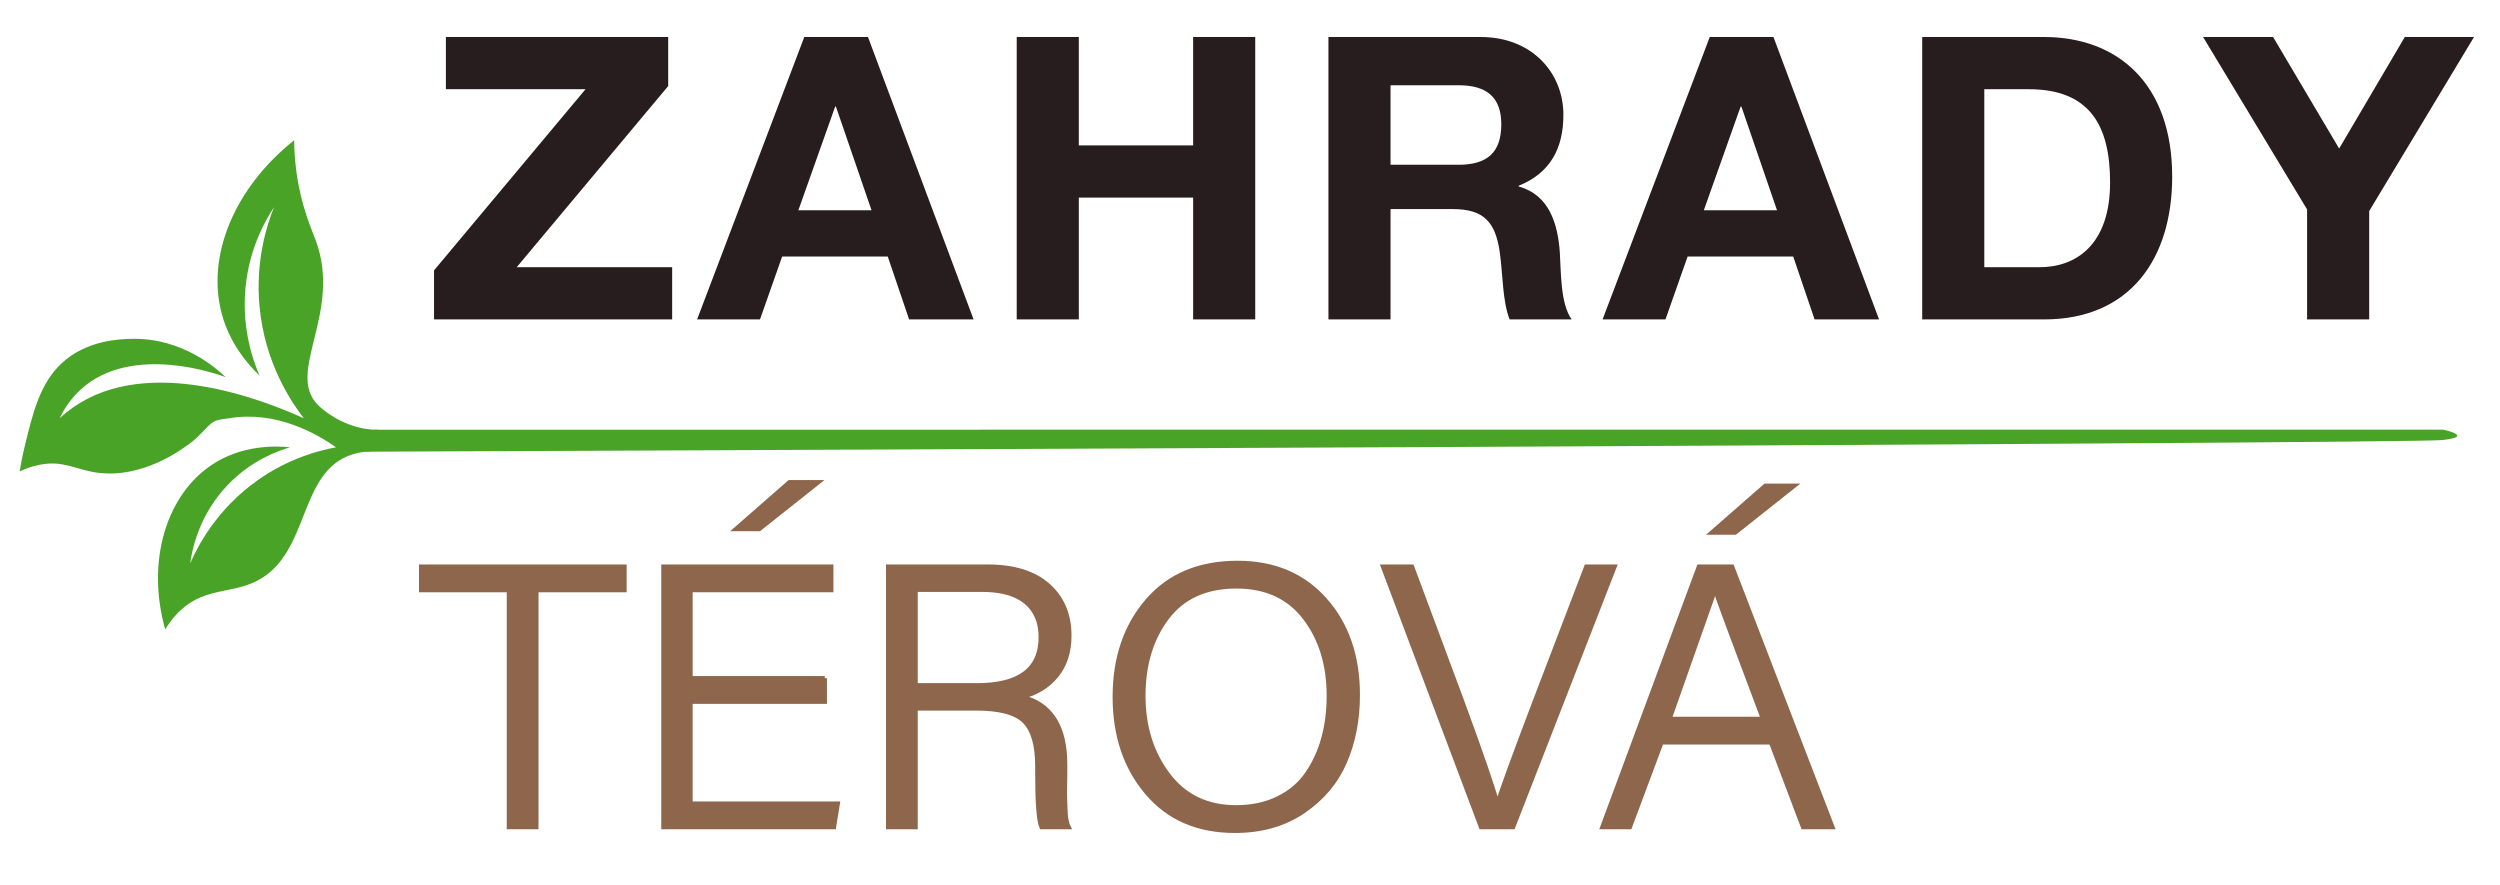 <?xml version="1.0" encoding="UTF-8"?>
<svg xmlns="http://www.w3.org/2000/svg" viewBox="0 0 581.625 205.875">
  <defs>
    <style>
      .cls-1 {
        stroke: #8d664b;
        stroke-miterlimit: 10;
      }

      .cls-1, .cls-2 {
        fill: #8d664b;
      }

      .cls-3 {
        fill: #fff;
      }

      .cls-4 {
        fill: #48a326;
      }

      .cls-5 {
        fill: #281d1e;
      }
    </style>
  </defs>
  <g id="Layer_4" data-name="Layer 4">
    <rect class="cls-3" width="581.625" height="205.875"/>
  </g>
  <g id="Layer_2" data-name="Layer 2">
    <path class="cls-4" d="M88.322,99.989c-.05,.001-.167,.004-.324,.005"/>
    <path class="cls-4" d="M86.156,105.04c.395-.003,1.013-.008,1.842-.012"/>
    <path class="cls-4" d="M87.998,99.994c-.267,.001-.66-.003-1.145-.032-.539-.032-1.192-.094-1.915-.212-5.605-.913-9.718-4.243-11.062-5.625-7.415-7.619,5.728-21.372-.375-38.062-1.028-2.811-3.457-8.045-4.542-16.106-.414-3.077-.507-5.638-.521-7.332-13.825,10.999-20.533,26.854-16.814,40.483,1.75,6.414,5.48,11.127,8.752,14.267-1.549-3.582-4.528-11.824-3.041-22.292,1.13-7.954,4.35-13.758,6.416-16.895-1.703,4.268-4.339,12.555-3.375,23.062,1.216,13.261,7.461,22.375,10.312,26.062-9.155-4.122-35.963-14.9-53.673-2.533-1.072,.749-2.122,1.59-3.139,2.533,1.475-3.08,3.279-5.209,4.889-6.683,11.96-10.951,32.41-3.39,33.736-2.88-1.838-1.773-9.996-9.249-21.989-8.918-2.673,.074-10.377,.287-16.168,5.684-5.081,4.735-6.742,11.646-8.679,19.697-.537,2.233-.876,4.125-1.09,5.475,1.026-.5,2.588-1.153,4.566-1.546,5.666-1.126,8.412,1.137,13.5,1.827,10.487,1.423,19.613-5.37,21.656-6.891,2.369-1.763,3.782-3.887,5.203-4.828,1.05-.696,2.463-.711,3.797-.938,10.996-1.871,20.461,3.664,24.891,6.75-4.108,.76-11.044,2.608-18.141,7.594-9.592,6.738-14.037,15.385-15.797,19.406,.401-2.938,1.929-11.237,8.906-18.422,5.389-5.55,11.401-7.727,14.344-8.578-3.796-.371-11.216-.471-18,3.938-10.785,7.009-15.551,22.552-11.062,38.438,.506-.856,1.334-2.12,2.566-3.452,6.041-6.531,12.469-4.629,18.762-7.845,12.561-6.419,9.433-25.478,22.317-29.462,.379-.117,.735-.21,1.073-.286,0-0,1.203-.272,2.486-.347,.034-.002,.207-.004,.515-.007"/>
    <path class="cls-4" d="M87.056,99.973c160.442-.004,320.885-.008,481.327-.012,1.933,.382,3.323,.967,3.293,1.43-.039,.605-2.626,.889-3.551,.99-3.462,.38-95.024,1.126-482.974,2.704,.635-1.704,1.27-3.408,1.904-5.111Z"/>
  </g>
  <g id="Layer_3" data-name="Layer 3">
    <g>
      <path class="cls-5" d="M100.977,62.904l35.246-42.148h-32.485V8.608h51.718v11.411l-35.246,42.148h36.166v12.147h-55.399v-11.411Z"/>
      <path class="cls-5" d="M187.118,8.608h14.816l24.571,65.707h-15l-4.969-14.632h-24.571l-5.153,14.632h-14.632L187.118,8.608Zm-1.38,40.308h17.024l-8.282-24.111h-.184l-8.558,24.111Z"/>
      <path class="cls-5" d="M236.54,8.608h14.448v25.215h26.595V8.608h14.448V74.315h-14.448v-28.344h-26.595v28.344h-14.448V8.608Z"/>
      <path class="cls-5" d="M309.061,8.608h35.431c11.779,0,19.233,8.19,19.233,18.129,0,7.73-3.037,13.528-10.399,16.473v.184c7.086,1.933,9.111,8.651,9.571,15.369,.275,4.141,.092,11.963,2.761,15.552h-14.448c-1.656-4.141-1.564-10.491-2.301-15.736-1.012-6.902-3.681-9.939-10.951-9.939h-14.448v25.675h-14.448V8.608Zm14.448,29.725h15.829c6.533,0,9.938-2.761,9.938-9.387,0-6.35-3.405-9.111-9.938-9.111h-15.829v18.498Z"/>
      <path class="cls-5" d="M397.777,8.608h14.816l24.57,65.707h-15l-4.97-14.632h-24.57l-5.153,14.632h-14.633l24.939-65.707Zm-1.381,40.308h17.025l-8.282-24.111h-.185l-8.559,24.111Z"/>
      <path class="cls-5" d="M447.2,8.608h28.344c17.025,0,29.816,10.767,29.816,32.485,0,19.049-9.755,33.221-29.816,33.221h-28.344V8.608Zm14.448,53.559h12.884c8.374,0,16.38-5.153,16.38-19.693,0-13.252-4.692-21.718-18.957-21.718h-10.307V62.167Z"/>
      <path class="cls-5" d="M536.747,48.732l-24.203-40.124h16.288l15.369,25.952,15.275-25.952h16.104l-24.387,40.492v25.215h-14.447v-25.583Z"/>
    </g>
    <g>
      <path class="cls-1" d="M118.393,192.424v-55.131h-20.416v-5.47h47.312v5.47h-20.505v55.131h-6.391Z"/>
      <path class="cls-1" d="M191.89,157.782v5.47h-31.246v23.702h34.264l-.888,5.47h-39.678v-60.601h39.057v5.47h-32.754v20.489h31.246Z"/>
      <path class="cls-1" d="M227.04,164.814h-14.025v27.609h-6.391v-60.601h23.168c6.094,0,10.785,1.462,14.069,4.385,3.284,2.923,4.926,6.815,4.926,11.677,0,3.764-1.007,6.874-3.018,9.333-2.012,2.461-4.705,4.096-8.078,4.905,6.746,1.621,10.119,6.859,10.119,15.715v2.431c0,.521-.015,1.376-.044,2.562-.03,1.188-.03,2.143,0,2.865,.029,.725,.059,1.562,.089,2.518,.029,.955,.103,1.78,.222,2.475,.118,.694,.295,1.273,.532,1.736h-6.302c-.652-1.446-.976-5.73-.976-12.85v-1.389c0-4.862-.992-8.306-2.974-10.332-1.983-2.025-5.756-3.039-11.318-3.039Zm-14.025-27.608v22.226h14.292c9.882,0,14.824-3.732,14.824-11.199,0-3.53-1.154-6.251-3.462-8.161-2.308-1.91-5.711-2.865-10.208-2.865h-15.445Z"/>
      <path class="cls-1" d="M287.932,130.955c8.463,0,15.236,2.865,20.328,8.595,5.088,5.73,7.633,13.11,7.633,22.14,0,5.73-1.006,10.926-3.018,15.584-2.012,4.66-5.238,8.495-9.676,11.504-4.438,3.01-9.735,4.515-15.889,4.515-8.641,0-15.46-2.952-20.46-8.855-5.001-5.904-7.5-13.341-7.5-22.313,0-9.029,2.53-16.48,7.589-22.355,5.06-5.874,12.057-8.812,20.993-8.812Zm-.266,5.47c-7.101,0-12.487,2.431-16.155,7.293-3.67,4.861-5.503,10.911-5.503,18.146,0,7.178,1.908,13.298,5.725,18.362,3.817,5.065,9.099,7.597,15.845,7.597,3.668,0,6.923-.694,9.765-2.084,2.84-1.389,5.104-3.312,6.789-5.773,1.688-2.459,2.943-5.209,3.773-8.248,.828-3.038,1.242-6.322,1.242-9.854,0-7.234-1.863-13.284-5.592-18.146-3.729-4.862-9.025-7.293-15.889-7.293Z"/>
      <path class="cls-1" d="M352.019,192.424h-7.456l-22.812-60.601h6.746l11.539,30.995c4.616,12.561,7.368,20.548,8.256,23.962h.177c.769-2.661,3.64-10.533,8.61-23.615l11.983-31.342h6.568l-23.611,60.601Z"/>
      <path class="cls-1" d="M412.025,172.716h-25.476l-7.367,19.708h-6.391l22.457-60.601h7.723l23.346,60.601h-6.835l-7.457-19.708Zm-23.611-5.47h21.748c-6.866-18.174-10.563-28.158-11.096-29.953h-.089c-.06,.174-3.581,10.158-10.563,29.953Z"/>
    </g>
    <path class="cls-2" d="M403.855,124.403h-6.938c.007-.006,1.389-1.215,1.396-1.221,.526-.46,11.67-10.211,12.199-10.673h8.344l-15.001,11.895Z"/>
    <polygon class="cls-2" points="176.818 123.577 169.881 123.577 183.475 111.683 191.819 111.683 176.818 123.577"/>
  </g>
</svg>